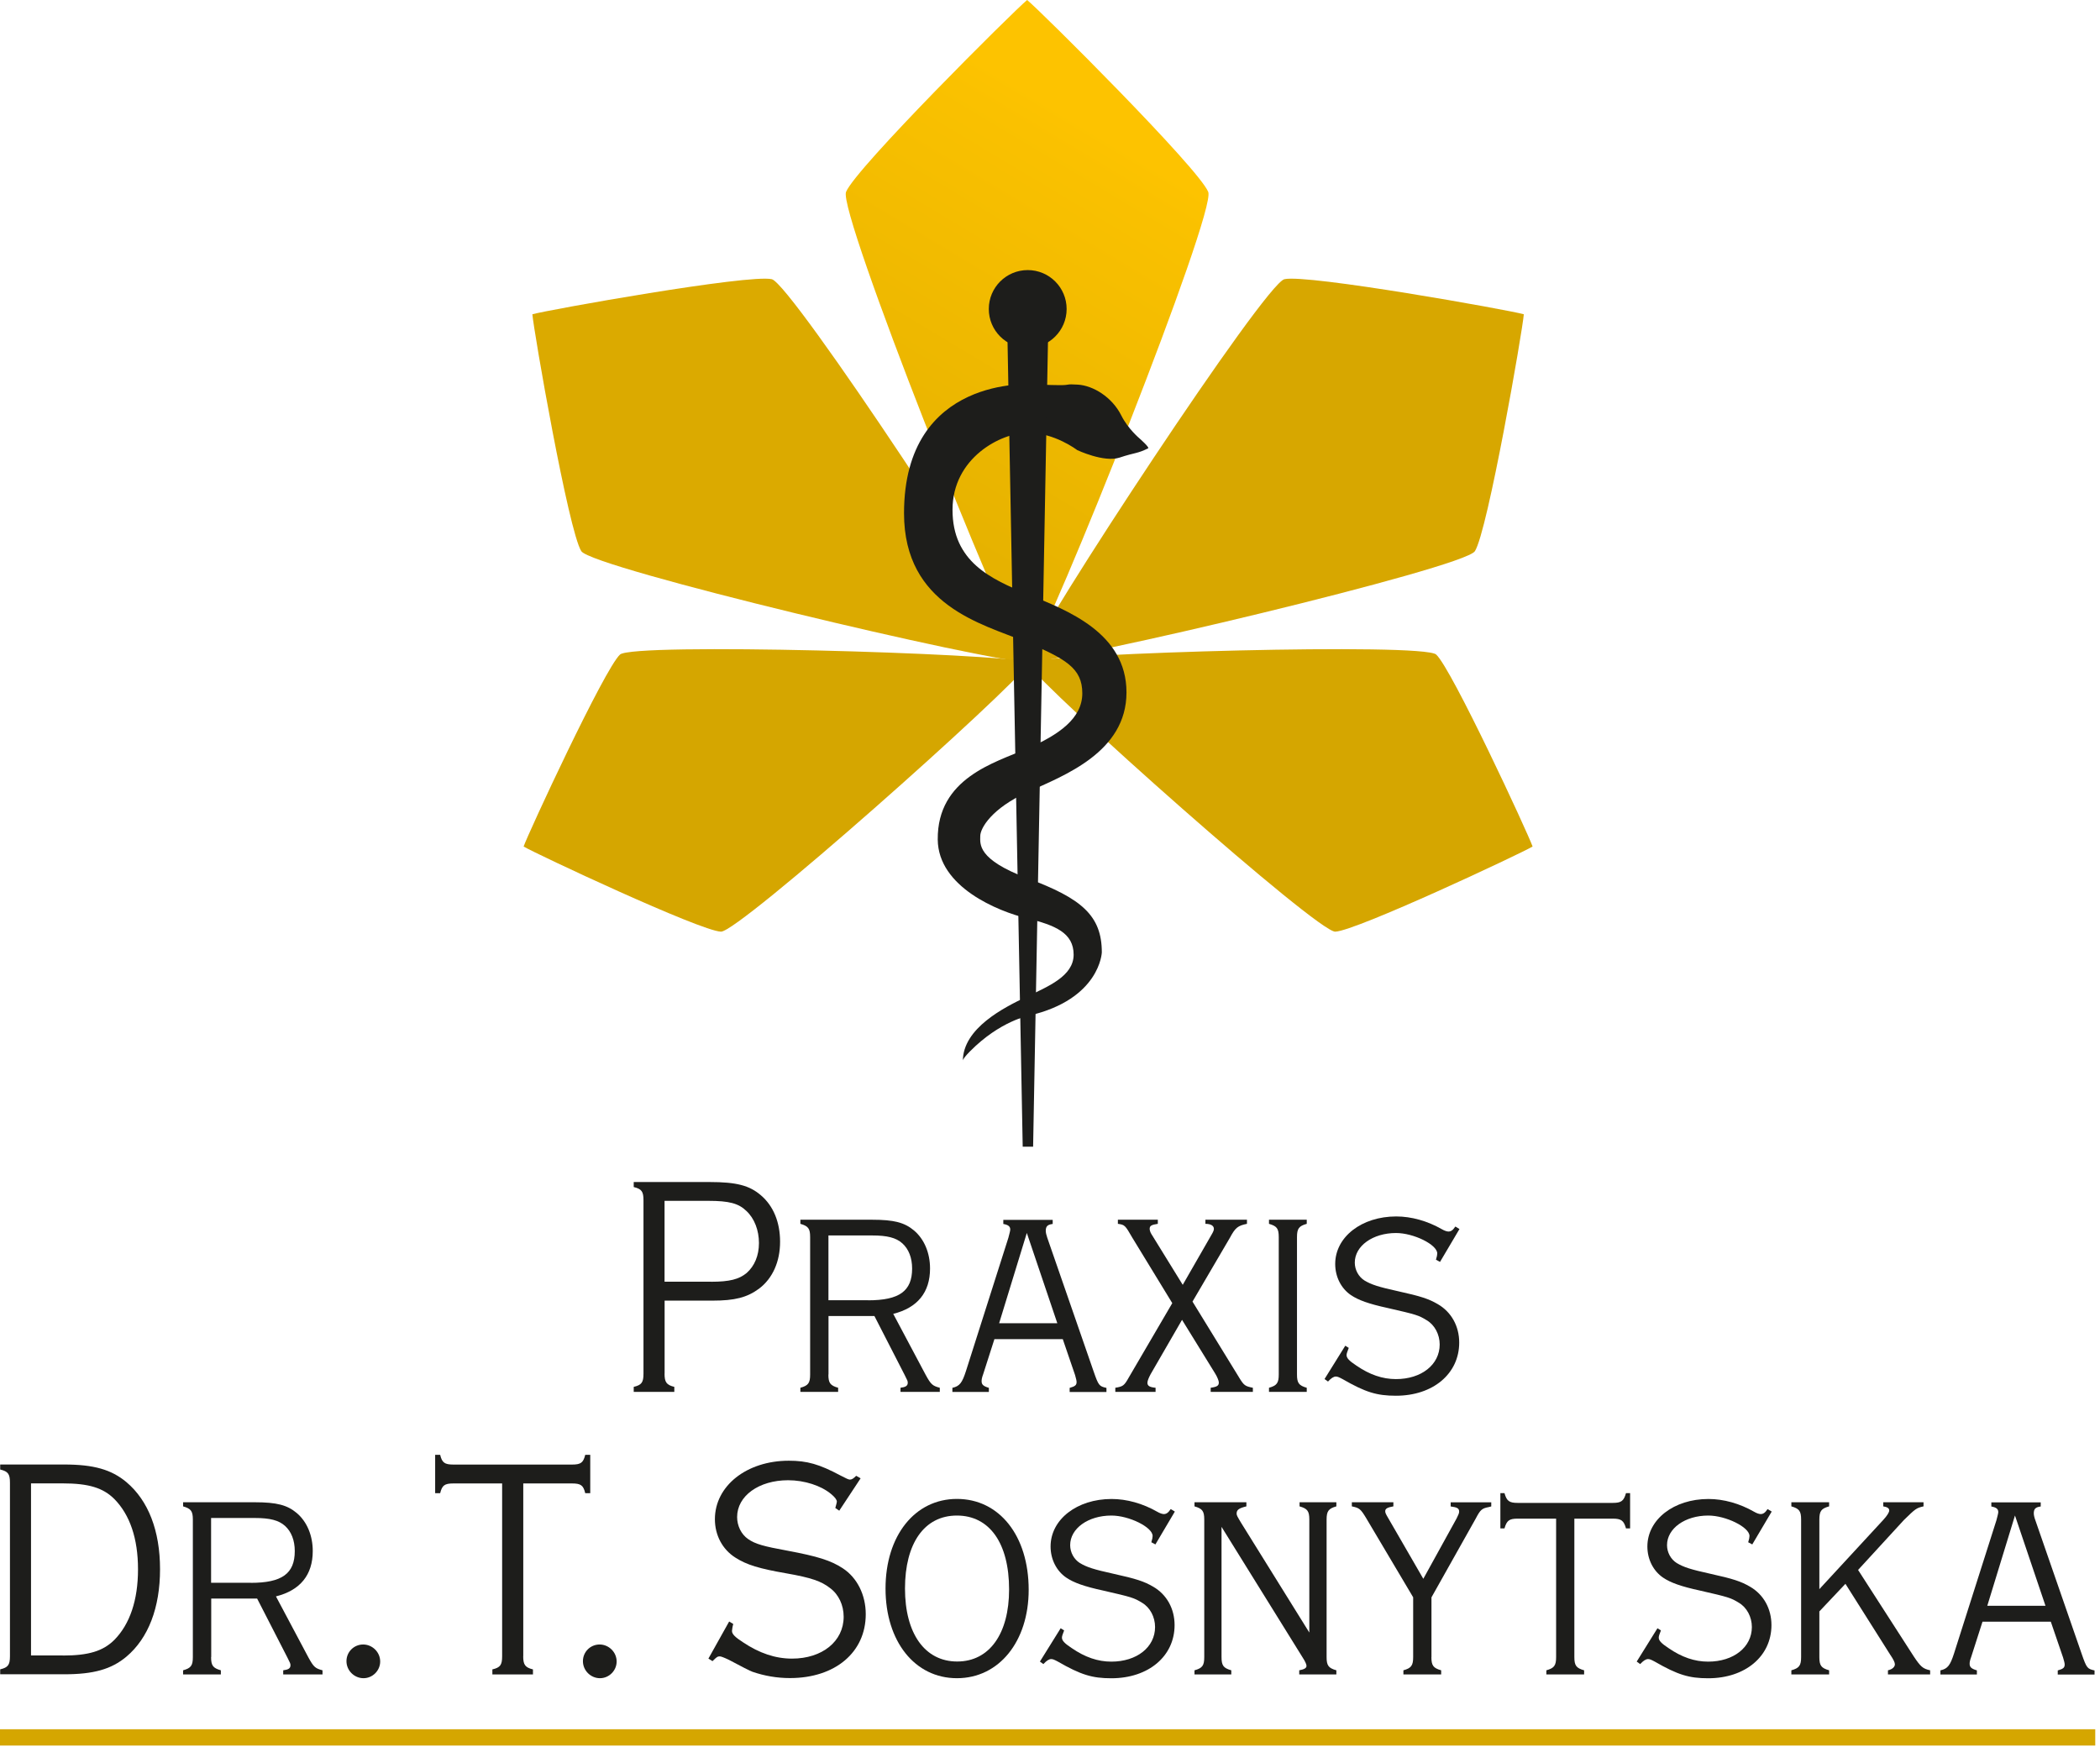 <?xml version="1.0" encoding="UTF-8" standalone="no"?>
<!DOCTYPE svg PUBLIC "-//W3C//DTD SVG 1.1//EN" "http://www.w3.org/Graphics/SVG/1.1/DTD/svg11.dtd">
<svg width="100%" height="100%" viewBox="0 0 327 272" version="1.1" xmlns="http://www.w3.org/2000/svg" xmlns:xlink="http://www.w3.org/1999/xlink" xml:space="preserve" xmlns:serif="http://www.serif.com/" style="fill-rule:evenodd;clip-rule:evenodd;stroke-linejoin:round;stroke-miterlimit:2;">
    <g>
        <g>
            <g>
                <path d="M159.94,0C157.86,1.7 133.24,26.19 131.74,29.89C130.46,33.05 156.03,97.43 159.94,103.05C163.85,97.43 189.42,33.05 188.14,29.89C186.64,26.19 162.03,1.7 159.94,0Z" style="fill:url(#_Linear1);fill-rule:nonzero;"/>
                <path d="M237.28,48.94C234.91,48.27 203.57,42.66 200,43.48C196.95,44.18 162.04,97.24 159.88,103.14C166.16,103.12 227.96,88.47 229.66,85.84C231.65,82.77 237.1,51.4 237.28,48.94Z" style="fill:url(#_Linear2);fill-rule:nonzero;"/>
                <path d="M238.65,131.84C237.93,129.77 226.04,104.11 223.63,101.93C221.57,100.07 165.17,101.7 159.78,103.13C162.99,107.69 205.15,145.19 207.92,145.09C211.17,144.97 236.77,132.95 238.65,131.83L238.65,131.84Z" style="fill:url(#_Linear3);fill-rule:nonzero;"/>
                <path d="M82.9,48.94C85.27,48.27 116.61,42.66 120.18,43.48C123.23,44.18 158.14,97.24 160.3,103.14C154.02,103.12 92.22,88.47 90.52,85.84C88.53,82.77 83.08,51.4 82.9,48.94Z" style="fill:url(#_Linear4);fill-rule:nonzero;"/>
                <path d="M81.53,131.84C82.25,129.77 94.14,104.11 96.55,101.93C98.61,100.07 155.01,101.7 160.4,103.13C157.19,107.69 115.03,145.19 112.26,145.09C109.01,144.97 83.41,132.95 81.53,131.83L81.53,131.84Z" style="fill:url(#_Linear5);fill-rule:nonzero;"/>
            </g>
            <g>
                <path d="M149.93,165.24C149.93,160.11 156.4,156.88 159.77,155.27C163.14,153.65 167.18,152.04 167.18,148.67C167.18,145.3 164.35,144.09 159.9,143.01C155.45,141.93 146.09,138.16 146.02,130.75C145.93,121.18 154.92,118.75 159.9,116.6C164.88,114.45 168.53,111.88 168.53,107.97C168.53,104.06 165.97,102.58 159.5,99.88C153.03,97.18 140.77,94.35 140.77,79.93C140.77,58.37 160.72,59.85 160.72,59.85C160.72,59.85 163.63,59.98 165.03,59.98C166.78,59.98 165.83,59.77 167.85,59.9C170.21,60.05 173.16,61.82 174.6,64.7C175.64,66.78 177.43,68.27 177.43,68.27C177.43,68.27 179.05,69.69 178.78,69.82C177.08,70.67 176.77,70.45 174.34,71.26C171.91,72.07 167.73,70.09 167.73,70.09C167.73,70.09 164.23,67.39 160.05,67.39C155.87,67.39 148.32,71.3 148.32,79.39C148.32,87.48 154.25,90.17 160.18,92.6C166.11,95.03 175.41,98.53 175.41,107.83C175.41,117.13 165.71,120.77 160.05,123.33C154.39,125.89 152.64,128.99 152.64,130.2C152.64,131.41 152.1,133.83 160.05,136.8C168.34,139.9 171.57,142.53 171.57,148.32C171.57,148.32 171.3,155.6 160.25,158.16C160.25,158.16 155.73,158.97 151.02,163.75C149.73,165.06 149.94,165.23 149.94,165.23L149.93,165.24Z" style="fill:rgb(29,29,27);fill-rule:nonzero;"/>
                <g>
                    <circle cx="160.03" cy="48.12" r="6.06" style="fill:rgb(29,29,27);"/>
                    <path d="M160.87,178.58L159.25,178.58L156.8,48.59L163.27,48.59L160.87,178.58Z" style="fill:rgb(29,29,27);fill-rule:nonzero;"/>
                </g>
            </g>
        </g>
        <g>
            <path d="M103.48,213.92C103.48,215.24 103.77,215.68 105,215.98L105,216.76L98.68,216.76L98.68,215.98C99.91,215.69 100.2,215.29 100.2,213.92L100.2,186.92C100.2,185.55 99.91,185.16 98.68,184.86L98.68,184.08L110.49,184.08C114.7,184.08 116.71,184.62 118.48,186.14C120.44,187.81 121.47,190.35 121.47,193.39C121.47,196.43 120.34,199.07 118.19,200.69C116.33,202.06 114.42,202.55 110.94,202.55L103.49,202.55L103.49,213.92L103.48,213.92ZM110.73,199.61C113.62,199.61 115.09,199.22 116.27,198.24C117.49,197.16 118.18,195.54 118.18,193.58C118.18,191.62 117.49,189.76 116.22,188.58C115,187.4 113.53,187.01 110.29,187.01L103.48,187.01L103.48,199.6L110.73,199.6L110.73,199.61Z" style="fill:rgb(29,29,27);fill-rule:nonzero;"/>
            <path d="M128.99,214.06C128.99,215.38 129.28,215.77 130.51,216.12L130.51,216.76L124.63,216.76L124.63,216.12C125.86,215.78 126.15,215.38 126.15,214.06L126.15,192.65C126.15,191.33 125.86,190.94 124.63,190.59L124.63,189.95L135.8,189.95C139.23,189.95 140.85,190.39 142.32,191.62C143.94,192.99 144.82,195.15 144.82,197.55C144.82,201.27 142.86,203.67 139.09,204.61L144.14,214.11C144.97,215.63 145.22,215.82 146.34,216.12L146.34,216.76L140.22,216.76L140.22,216.12C141,216.02 141.35,215.83 141.35,215.34C141.35,215.05 141.3,215 140.86,214.11L136.16,204.95L129.01,204.95L129.01,214.06L128.99,214.06ZM135.17,202.5C140.02,202.5 142.03,201.08 142.03,197.55C142.03,195.88 141.49,194.51 140.51,193.63C139.53,192.75 138.16,192.4 135.81,192.4L129,192.4L129,202.49L135.17,202.49L135.17,202.5Z" style="fill:rgb(29,29,27);fill-rule:nonzero;"/>
            <path d="M154.85,208.53L153.09,214.02C152.89,214.56 152.85,214.85 152.85,215.1C152.85,215.64 153.14,215.88 153.98,216.13L153.98,216.77L148.3,216.77L148.3,216.13C149.43,215.88 149.82,215.35 150.41,213.53L157.02,192.76C157.17,192.17 157.31,191.68 157.31,191.49C157.31,191 157.02,190.75 156.23,190.61L156.23,189.97L163.92,189.97L163.92,190.61C163.09,190.71 162.84,191 162.84,191.69C162.84,191.94 162.94,192.38 163.08,192.77L170.28,213.54C171.06,215.79 171.16,215.89 172.29,216.14L172.29,216.78L166.56,216.78L166.56,216.14C167.44,215.89 167.64,215.7 167.64,215.21C167.64,215.01 167.54,214.62 167.4,214.13L165.49,208.55L154.86,208.55L154.85,208.53ZM159.89,192.01L155.58,206.07L164.64,206.07L159.89,192.01Z" style="fill:rgb(29,29,27);fill-rule:nonzero;"/>
            <path d="M192.93,214.5C193.71,215.77 193.86,215.87 195.09,216.12L195.09,216.76L188.52,216.76L188.52,216.12C189.55,215.97 189.79,215.78 189.79,215.29C189.79,215.04 189.54,214.41 189.2,213.87L184.06,205.54L179.16,214.02C178.87,214.56 178.67,215.05 178.67,215.34C178.67,215.83 179.01,216.03 179.94,216.12L179.94,216.76L173.67,216.76L173.67,216.12C174.85,215.92 175.04,215.83 175.78,214.5L182.54,202.94L176.32,192.75C175.19,190.79 175.14,190.74 174.07,190.59L174.07,189.95L180.29,189.95L180.29,190.59C179.31,190.74 179.02,190.88 179.02,191.37C179.02,191.57 179.12,191.91 179.27,192.15L184.17,200.09L188.73,192.15C188.93,191.81 189.02,191.56 189.02,191.37C189.02,190.88 188.53,190.59 187.7,190.59L187.7,189.95L194.17,189.95L194.17,190.59C192.75,190.88 192.36,191.18 191.52,192.75L185.69,202.7L192.94,214.51L192.93,214.5Z" style="fill:rgb(29,29,27);fill-rule:nonzero;"/>
            <path d="M203.48,216.76L197.6,216.76L197.6,216.12C198.82,215.78 199.12,215.38 199.12,214.06L199.12,192.65C199.12,191.33 198.83,190.94 197.6,190.59L197.6,189.95L203.48,189.95L203.48,190.59C202.26,190.93 201.96,191.33 201.96,192.65L201.96,214.06C201.96,215.38 202.25,215.77 203.48,216.12L203.48,216.76Z" style="fill:rgb(29,29,27);fill-rule:nonzero;"/>
            <path d="M224.24,196.52L223.6,196.18C223.75,195.69 223.8,195.4 223.8,195.2C223.8,193.83 220.13,192.02 217.38,192.02C213.76,192.02 210.96,194.03 210.96,196.63C210.96,197.76 211.55,198.84 212.48,199.42C213.56,200.06 214.59,200.4 217.72,201.09C221.25,201.87 222.47,202.27 223.89,203.1C226,204.32 227.22,206.53 227.22,209.08C227.22,213.93 223.15,217.36 217.37,217.36C214.38,217.36 212.62,216.82 209.04,214.76C208.5,214.47 208.26,214.37 208.01,214.37C207.67,214.37 207.28,214.62 206.79,215.15L206.25,214.76L209.48,209.57L210.02,209.91C209.78,210.55 209.68,210.79 209.68,211.04C209.68,211.48 210.07,211.92 211.2,212.66C213.26,214.08 215.27,214.77 217.37,214.77C221.34,214.77 224.18,212.52 224.18,209.38C224.18,207.81 223.4,206.34 222.17,205.61C220.9,204.83 220.6,204.73 216.09,203.7C213.15,203.06 211.53,202.48 210.36,201.69C208.84,200.66 207.91,198.85 207.91,196.84C207.91,192.63 212.03,189.44 217.41,189.44C219.76,189.44 222.26,190.13 224.56,191.45C224.9,191.65 225.3,191.79 225.54,191.79C225.93,191.79 226.23,191.59 226.62,191.01L227.26,191.4L224.22,196.54L224.24,196.52Z" style="fill:rgb(29,29,27);fill-rule:nonzero;"/>
            <path d="M0.03,259.97C1.26,259.68 1.55,259.28 1.55,257.91L1.55,230.91C1.55,229.54 1.26,229.15 0.03,228.85L0.03,228.07L9.98,228.07C14.59,228.07 17.33,228.85 19.68,230.81C23.11,233.7 24.92,238.4 24.92,244.38C24.92,250.36 23.11,255.11 19.68,258C17.33,259.96 14.58,260.74 9.98,260.74L0.03,260.74L0.03,259.96L0.03,259.97ZM9.78,257.82C13.8,257.82 16.05,257.13 17.82,255.37C20.22,252.92 21.49,249.2 21.49,244.39C21.49,239.58 20.22,235.91 17.82,233.46C16.06,231.7 13.8,231.01 9.78,231.01L4.83,231.01L4.83,257.81L9.78,257.81L9.78,257.82Z" style="fill:rgb(29,29,27);fill-rule:nonzero;"/>
            <path d="M32.87,258.06C32.87,259.38 33.16,259.77 34.39,260.12L34.39,260.76L28.51,260.76L28.51,260.12C29.74,259.78 30.03,259.38 30.03,258.06L30.03,236.65C30.03,235.33 29.74,234.94 28.51,234.59L28.51,233.95L39.68,233.95C43.11,233.95 44.73,234.39 46.2,235.62C47.82,236.99 48.7,239.15 48.7,241.55C48.7,245.27 46.74,247.67 42.97,248.61L48.02,258.11C48.85,259.63 49.1,259.82 50.22,260.12L50.22,260.76L44.1,260.76L44.1,260.12C44.88,260.02 45.23,259.83 45.23,259.34C45.23,259.05 45.18,259 44.74,258.11L40.04,248.95L32.89,248.95L32.89,258.06L32.87,258.06ZM39.04,246.5C43.89,246.5 45.9,245.08 45.9,241.55C45.9,239.88 45.36,238.51 44.38,237.63C43.4,236.75 42.03,236.4 39.68,236.4L32.87,236.4L32.87,246.49L39.04,246.49L39.04,246.5Z" style="fill:rgb(29,29,27);fill-rule:nonzero;"/>
            <path d="M59.2,258.75C59.2,260.17 58.02,261.35 56.6,261.35C55.18,261.35 53.95,260.17 53.95,258.7C53.95,257.23 55.13,256.1 56.55,256.1C57.97,256.1 59.2,257.28 59.2,258.75Z" style="fill:rgb(29,29,27);fill-rule:nonzero;"/>
            <path d="M81.47,257.92C81.47,259.24 81.76,259.68 82.99,259.98L82.99,260.76L76.67,260.76L76.67,259.98C77.9,259.69 78.19,259.29 78.19,257.92L78.19,231.02L70.6,231.02C69.23,231.02 68.84,231.31 68.54,232.54L67.76,232.54L67.76,226.56L68.54,226.56C68.83,227.78 69.23,228.08 70.6,228.08L89.07,228.08C90.44,228.08 90.83,227.79 91.13,226.56L91.91,226.56L91.91,232.54L91.13,232.54C90.84,231.31 90.44,231.02 89.07,231.02L81.48,231.02L81.48,257.92L81.47,257.92Z" style="fill:rgb(29,29,27);fill-rule:nonzero;"/>
            <path d="M96.02,258.75C96.02,260.17 94.84,261.35 93.42,261.35C92,261.35 90.77,260.17 90.77,258.7C90.77,257.23 91.95,256.1 93.37,256.1C94.79,256.1 96.02,257.28 96.02,258.75Z" style="fill:rgb(29,29,27);fill-rule:nonzero;"/>
            <path d="M130.71,235.28L130.07,234.84C130.22,234.3 130.31,233.96 130.31,233.86C130.31,233.57 130.02,233.17 129.43,232.68C127.86,231.36 125.27,230.52 122.72,230.52C118.16,230.52 114.78,232.97 114.78,236.25C114.78,237.62 115.42,238.94 116.49,239.68C117.62,240.46 118.89,240.81 122.61,241.49C127.31,242.37 129.37,243.01 131.23,244.23C133.48,245.7 134.81,248.39 134.81,251.38C134.81,257.31 130.06,261.33 123,261.33C120.99,261.33 119.03,260.99 117.17,260.35C116.743,260.19 115.52,259.57 113.5,258.49C112.747,258.13 112.273,257.95 112.08,257.95C111.74,257.95 111.59,258.05 110.95,258.69L110.31,258.3L113.54,252.52L114.18,252.91C114.08,253.2 113.98,253.84 113.98,253.99C113.98,254.48 114.47,254.97 115.69,255.75C118.24,257.46 120.74,258.3 123.33,258.3C128.03,258.3 131.37,255.61 131.37,251.78C131.37,249.97 130.59,248.3 129.26,247.32C127.89,246.24 126.32,245.7 122.45,245.02C118.19,244.28 116.28,243.7 114.51,242.57C112.5,241.3 111.32,239.09 111.32,236.59C111.32,231.4 116.27,227.48 122.83,227.48C125.67,227.48 127.58,228.02 130.87,229.78C131.8,230.27 132.14,230.42 132.34,230.42C132.63,230.42 132.88,230.27 133.32,229.83L134.01,230.22L130.68,235.27L130.71,235.28Z" style="fill:rgb(29,29,27);fill-rule:nonzero;"/>
            <path d="M160.18,247.58C160.18,255.62 155.57,261.35 149.01,261.35C142.45,261.35 137.89,255.62 137.89,247.39C137.89,239.16 142.45,233.43 149.01,233.43C155.57,233.43 160.18,239.11 160.18,247.59L160.18,247.58ZM140.92,247.38C140.92,254.39 144.01,258.75 149.05,258.75C154.09,258.75 157.13,254.39 157.13,247.53C157.13,240.33 154.09,236.02 149,236.02C143.91,236.02 140.92,240.38 140.92,247.39L140.92,247.38Z" style="fill:rgb(29,29,27);fill-rule:nonzero;"/>
            <path d="M179.92,240.52L179.28,240.18C179.43,239.69 179.48,239.4 179.48,239.2C179.48,237.83 175.81,236.02 173.06,236.02C169.44,236.02 166.64,238.03 166.64,240.63C166.64,241.76 167.23,242.84 168.16,243.42C169.24,244.06 170.27,244.4 173.4,245.09C176.93,245.87 178.15,246.27 179.57,247.1C181.68,248.32 182.9,250.53 182.9,253.08C182.9,257.93 178.83,261.36 173.05,261.36C170.06,261.36 168.3,260.82 164.72,258.76C164.18,258.47 163.94,258.37 163.69,258.37C163.35,258.37 162.96,258.62 162.47,259.15L161.93,258.76L165.16,253.57L165.7,253.91C165.46,254.55 165.36,254.79 165.36,255.04C165.36,255.48 165.75,255.92 166.88,256.66C168.94,258.08 170.95,258.77 173.05,258.77C177.02,258.77 179.86,256.52 179.86,253.38C179.86,251.81 179.08,250.34 177.85,249.61C176.58,248.83 176.28,248.73 171.77,247.7C168.83,247.06 167.21,246.48 166.04,245.69C164.52,244.66 163.59,242.85 163.59,240.84C163.59,236.63 167.7,233.44 173.09,233.44C175.44,233.44 177.94,234.13 180.24,235.45C180.58,235.65 180.98,235.79 181.22,235.79C181.61,235.79 181.91,235.59 182.3,235.01L182.94,235.4L179.9,240.54L179.92,240.52Z" style="fill:rgb(29,29,27);fill-rule:nonzero;"/>
            <path d="M190.21,258.06C190.21,259.38 190.5,259.77 191.73,260.12L191.73,260.76L186,260.76L186,260.12C187.23,259.78 187.52,259.38 187.52,258.06L187.52,236.65C187.52,235.33 187.23,234.94 186,234.59L186,233.95L194.08,233.95L194.08,234.59C192.9,234.88 192.56,235.13 192.56,235.72C192.56,235.97 192.66,236.16 193.25,237.14L203.88,254.24L203.88,236.65C203.88,235.33 203.59,234.94 202.36,234.59L202.36,233.95L208.09,233.95L208.09,234.59C206.87,234.93 206.57,235.33 206.57,236.65L206.57,258.06C206.57,259.38 206.86,259.77 208.09,260.12L208.09,260.76L202.31,260.76L202.31,260.12C203.09,259.97 203.44,259.78 203.44,259.43C203.44,259.18 203.24,258.74 202.8,258.06L190.21,237.78L190.21,258.06Z" style="fill:rgb(29,29,27);fill-rule:nonzero;"/>
            <path d="M222.89,258.06C222.89,259.38 223.18,259.77 224.41,260.12L224.41,260.76L218.53,260.76L218.53,260.12C219.75,259.78 220.05,259.38 220.05,258.06L220.05,248.75L212.75,236.45C211.87,234.98 211.67,234.83 210.5,234.59L210.5,233.95L216.97,233.95L216.97,234.59C216.09,234.74 215.7,234.93 215.7,235.33C215.7,235.57 215.75,235.72 216.19,236.46L221.63,245.87L226.82,236.46C227.07,235.97 227.21,235.63 227.21,235.43C227.21,234.89 226.92,234.74 225.89,234.6L225.89,233.96L232.21,233.96L232.21,234.6C232.01,234.65 231.87,234.7 231.82,234.7C230.74,234.9 230.5,235.14 229.81,236.46L222.9,248.76L222.9,258.07L222.89,258.06Z" style="fill:rgb(29,29,27);fill-rule:nonzero;"/>
            <path d="M245.15,258.06C245.15,259.38 245.44,259.77 246.67,260.12L246.67,260.76L240.79,260.76L240.79,260.12C242.01,259.78 242.31,259.38 242.31,258.06L242.31,236.5L236.33,236.5C235.01,236.5 234.62,236.79 234.27,238.02L233.63,238.02L233.63,232.53L234.27,232.53C234.61,233.75 235.01,234.05 236.33,234.05L251.13,234.05C252.45,234.05 252.84,233.76 253.19,232.53L253.83,232.53L253.83,238.02L253.19,238.02C252.85,236.8 252.45,236.5 251.13,236.5L245.15,236.5L245.15,258.06Z" style="fill:rgb(29,29,27);fill-rule:nonzero;"/>
            <path d="M272.86,240.52L272.22,240.18C272.37,239.69 272.42,239.4 272.42,239.2C272.42,237.83 268.75,236.02 266,236.02C262.38,236.02 259.58,238.03 259.58,240.63C259.58,241.76 260.17,242.84 261.1,243.42C262.18,244.06 263.21,244.4 266.34,245.09C269.87,245.87 271.09,246.27 272.51,247.1C274.62,248.32 275.84,250.53 275.84,253.08C275.84,257.93 271.77,261.36 265.99,261.36C263,261.36 261.24,260.82 257.66,258.76C257.12,258.47 256.88,258.37 256.63,258.37C256.29,258.37 255.89,258.62 255.4,259.15L254.86,258.76L258.09,253.57L258.63,253.91C258.38,254.55 258.29,254.79 258.29,255.04C258.29,255.48 258.68,255.92 259.81,256.66C261.87,258.08 263.88,258.77 265.98,258.77C269.95,258.77 272.79,256.52 272.79,253.38C272.79,251.81 272.01,250.34 270.78,249.61C269.51,248.83 269.21,248.73 264.7,247.7C261.76,247.06 260.14,246.48 258.97,245.69C257.45,244.66 256.52,242.85 256.52,240.84C256.52,236.63 260.64,233.44 266.03,233.44C268.38,233.44 270.88,234.13 273.18,235.45C273.52,235.65 273.91,235.79 274.16,235.79C274.55,235.79 274.85,235.59 275.24,235.01L275.88,235.4L272.84,240.54L272.86,240.52Z" style="fill:rgb(29,29,27);fill-rule:nonzero;"/>
            <path d="M283.3,250.96L283.3,258.06C283.3,259.38 283.59,259.77 284.82,260.12L284.82,260.76L278.94,260.76L278.94,260.12C280.16,259.78 280.46,259.38 280.46,258.06L280.46,236.65C280.46,235.33 280.17,234.94 278.94,234.59L278.94,233.95L284.82,233.95L284.82,234.59C283.59,234.93 283.3,235.33 283.3,236.65L283.3,247.48L293.25,236.7C293.84,236.06 294.18,235.52 294.18,235.23C294.18,234.89 293.89,234.69 293.25,234.59L293.25,233.95L299.52,233.95L299.52,234.59C298.39,234.84 298.25,234.98 296.48,236.7L289.33,244.49L298,257.96C299.08,259.58 299.42,259.87 300.55,260.12L300.55,260.76L293.98,260.76L293.98,260.12C294.67,259.97 295.06,259.58 295.06,259.19C295.06,258.9 294.86,258.46 294.32,257.67L287.36,246.65L283.29,250.96L283.3,250.96Z" style="fill:rgb(29,29,27);fill-rule:nonzero;"/>
            <path d="M308.71,252.53L306.95,258.02C306.75,258.56 306.7,258.85 306.7,259.1C306.7,259.64 306.99,259.88 307.83,260.13L307.83,260.77L302.15,260.77L302.15,260.13C303.28,259.88 303.67,259.35 304.26,257.53L310.87,236.76C311.02,236.17 311.16,235.68 311.16,235.49C311.16,235 310.87,234.75 310.08,234.61L310.08,233.97L317.77,233.97L317.77,234.61C316.94,234.71 316.69,235 316.69,235.69C316.69,235.94 316.79,236.38 316.94,236.77L324.14,257.54C324.92,259.79 325.02,259.89 326.15,260.14L326.15,260.78L320.42,260.78L320.42,260.14C321.3,259.89 321.5,259.7 321.5,259.21C321.5,259.01 321.4,258.62 321.25,258.13L319.34,252.55L308.71,252.55L308.71,252.53ZM313.76,236.01L309.45,250.07L318.51,250.07L313.76,236.01Z" style="fill:rgb(29,29,27);fill-rule:nonzero;"/>
        </g>
        <rect x="0" y="269.3" width="326.26" height="2.54" style="fill:url(#_Linear6);"/>
    </g>
    <defs>
        <linearGradient id="_Linear1" x1="0" y1="0" x2="1" y2="0" gradientUnits="userSpaceOnUse" gradientTransform="matrix(68.14,-114.45,114.45,68.14,104.44,136.01)"><stop offset="0" style="stop-color:rgb(213,166,0);stop-opacity:1"/><stop offset="0.35" style="stop-color:rgb(223,173,0);stop-opacity:1"/><stop offset="0.96" style="stop-color:rgb(250,193,0);stop-opacity:1"/><stop offset="1" style="stop-color:rgb(253,195,0);stop-opacity:1"/></linearGradient>
        <linearGradient id="_Linear2" x1="0" y1="0" x2="1" y2="0" gradientUnits="userSpaceOnUse" gradientTransform="matrix(5274.04,-6837.43,6837.43,5274.04,11983.5,9887.63)"><stop offset="0" style="stop-color:rgb(213,166,0);stop-opacity:1"/><stop offset="0.35" style="stop-color:rgb(223,173,0);stop-opacity:1"/><stop offset="0.96" style="stop-color:rgb(250,193,0);stop-opacity:1"/><stop offset="1" style="stop-color:rgb(253,195,0);stop-opacity:1"/></linearGradient>
        <linearGradient id="_Linear3" x1="0" y1="0" x2="1" y2="0" gradientUnits="userSpaceOnUse" gradientTransform="matrix(5374.2,-5035.18,5035.18,5374.2,13273.5,7704.24)"><stop offset="0" style="stop-color:rgb(213,166,0);stop-opacity:1"/><stop offset="0.35" style="stop-color:rgb(223,173,0);stop-opacity:1"/><stop offset="0.96" style="stop-color:rgb(250,193,0);stop-opacity:1"/><stop offset="1" style="stop-color:rgb(253,195,0);stop-opacity:1"/></linearGradient>
        <linearGradient id="_Linear4" x1="0" y1="0" x2="1" y2="0" gradientUnits="userSpaceOnUse" gradientTransform="matrix(5274.81,-6836.84,6836.84,5274.81,7106.18,7681.37)"><stop offset="0" style="stop-color:rgb(213,166,0);stop-opacity:1"/><stop offset="0.35" style="stop-color:rgb(223,173,0);stop-opacity:1"/><stop offset="0.96" style="stop-color:rgb(250,193,0);stop-opacity:1"/><stop offset="1" style="stop-color:rgb(253,195,0);stop-opacity:1"/></linearGradient>
        <linearGradient id="_Linear5" x1="0" y1="0" x2="1" y2="0" gradientUnits="userSpaceOnUse" gradientTransform="matrix(5374.2,-5034.74,5034.74,5374.2,8551.38,6161.79)"><stop offset="0" style="stop-color:rgb(213,166,0);stop-opacity:1"/><stop offset="0.35" style="stop-color:rgb(223,173,0);stop-opacity:1"/><stop offset="0.96" style="stop-color:rgb(250,193,0);stop-opacity:1"/><stop offset="1" style="stop-color:rgb(253,195,0);stop-opacity:1"/></linearGradient>
        <linearGradient id="_Linear6" x1="0" y1="0" x2="1" y2="0" gradientUnits="userSpaceOnUse" gradientTransform="matrix(106446,0,0,106446,0,956.548)"><stop offset="0" style="stop-color:rgb(213,166,0);stop-opacity:1"/><stop offset="0.35" style="stop-color:rgb(223,173,0);stop-opacity:1"/><stop offset="0.96" style="stop-color:rgb(250,193,0);stop-opacity:1"/><stop offset="1" style="stop-color:rgb(253,195,0);stop-opacity:1"/></linearGradient>
    </defs>
</svg>
